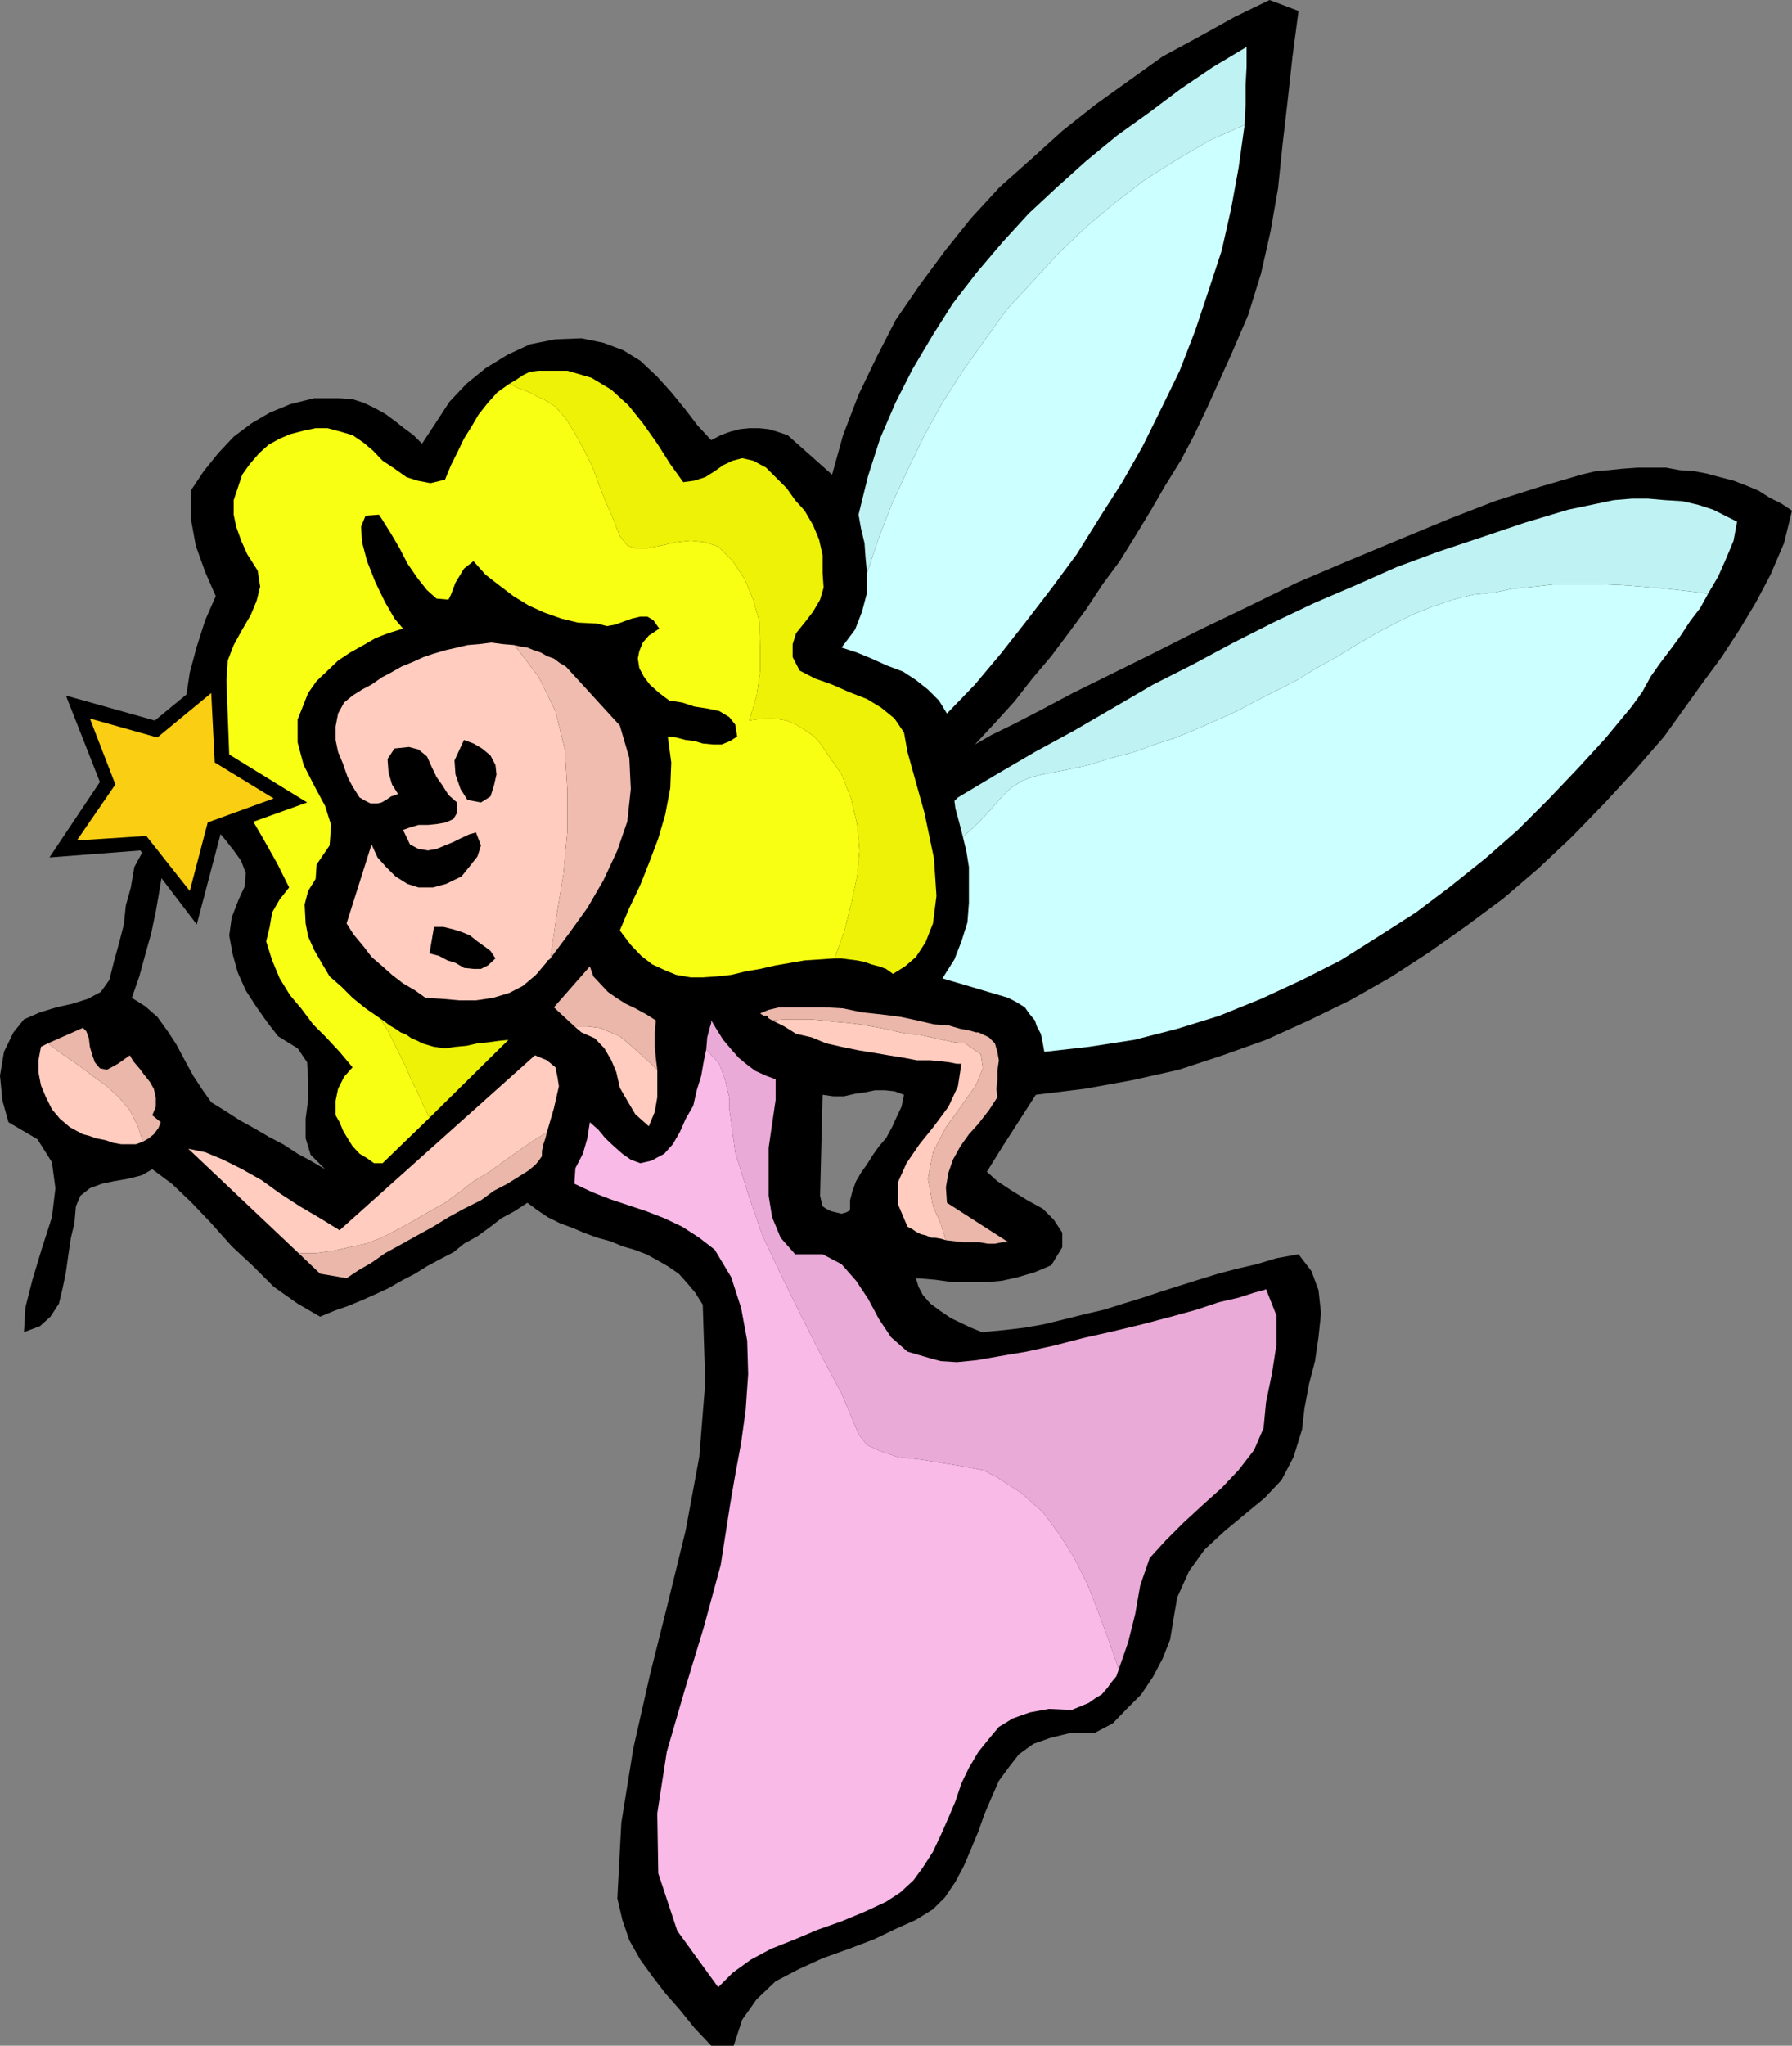 <svg xmlns="http://www.w3.org/2000/svg" width="358.797" height="409.398"><rect width="100%" height="100%" fill="#808080" stroke="none"/><path d="m316.598 95-8.2 2.398-9.101 2.899-9.297 3.601-9.902 4.102-10.301 4.297-10.098 4.3-9.8 4.801-9.602 4.602-9.098 4.598-8.699 4.3-7.703 3.801-6.399 3.399-5.601 2.902-4.297 2.098-2.602 1.5-.699.402 4-4.3 3.899-4.302 3.601-4.601 3.801-4.5 3.598-4.797 3.402-4.602 3.297-5 3.402-4.601 3.098-5 3.101-5.098 2.899-5 3.101-5 2.7-5.101 2.601-5.5 2.399-5.301L246.5 71l3.398-7.902 2.602-8.399 1.898-8.402 1.5-8.598.899-8.699 1-8.602 1-9.101L260 2.199 254.2 0l-7 3.398-7.2 4-7.203 3.899-13.399 9.601L212.7 26.2l-6.3 5.7-6.2 5.5-5.8 6.3-5.2 6.5-5.101 6.899-4.801 7L175.5 71.5l-3.602 7.5-3.101 8.098-2.2 7.902-8.898-7.902-2.101-.7-1.7-.5L152 85.7h-2l-1.902.2-1.899.5-1.902.699-1.899 1-2.699-2.899-2.601-3.402-2.7-3.297-2.8-3.102-3.399-3.199-3.402-2.101-4-1.5-4.399-.899-5.199.2-5.101 1-4.5 2.101-4.399 2.7-3.8 3.097-3.399 3.6-2.8 4.302-2.7 4.098-1.703-1.7-1.899-1.398L79 84.2l-1.902-1.402-2.2-1.2-2.101-1-2.2-.699L68 79.7h-5.102l-4.8 1.2L54 82.597l-3.602 2.101-3.601 2.7-3.098 3.3-2.902 3.598-2.598 3.902v5.5l1 5.5 1.899 5.301 2.101 4.797-2.101 4.8-1.7 5.301-1.398 5.2-.8 5.3-.403 5.102.402 5.2 1.2 5.3 2.398 5.098.5 2.402L43 165.598l1.898 2.199 1.899 2.402 1.5 2.098.902 2.402-.199 2.7L47.797 180l-1.399 3.598-.5 3.601.7 3.801 1 3.598 1.601 3.601 2.2 3.399 2.199 3.101 2.101 2.7 3.899 2.398 1.902 2.8.2 3.602v3.899l-.5 3.8v3.899l1 3.3L65.097 234l-2.899-1.703-2.601-1.399L56.699 229l-2.902-1.5-2.899-1.703L48 224.199l-3.102-2-2.601-1.601-1.899-2.7-1.699-2.601L37 212.199 35.297 209l-1.7-2.602L31.5 203.5l-2.402-2.102-2.7-1.699 1.5-4.3 1.2-4.399 1.199-4.3.902-4.302.801-4.601.7-4.297.698-4.102.5-4.3-3.101 2.402-2.2 2.898-1.699 3.102-.699 4.098-1 3.601-.402 3.801-1 3.898-1 3.602-.899 3.598L20.2 198.5l-2.601 1.398-3.2 1-3.101.7-3.297 1L4.797 204l-2.098 2.598L.797 210.5 0 215.297l.5 5 1.2 4.3L7.5 228l2.898 4.598.7 5.199-.7 5.8-2 6.2-1.898 6.3-1.402 5.5-.301 5L8 265.399l2.098-1.898 1.699-2.602L12.5 258l.7-3.402.5-3.598.5-3.3.698-2.903.301-3.399.899-2.101 1.902-1.5 2.398-.899 2.399-.5 2.902-.5 2.7-.699L30.5 234l3.898 2.898L38.2 240.5l4.098 4.297 4.101 4.601 4.301 4 4.098 4.102 4.8 3.398 4.5 2.602L67 262.297l2.598-.899L72.5 260.2l2.7-1.2 2.597-1.203 2.601-1.5 2.7-1.399 2.402-1.5L88.098 252l2.699-1.402 2.101-1.7 2.7-1.5 2.601-1.898 2.2-1.703 2.601-1.399 2.598-1.699 2 1.5 2.101 1.399 2.399 1.199 2.699 1 2.101.902 2.7 1 2.601.7 2.399 1 2.402.699 2.398.902 2.2 1.2 2.101 1.198 2.2 1.5 1.699 1.899 1.601 1.902 1.5 2.399.5 15.601L140 291.598l-2.703 14.601-3.598 14.7-3.601 14.398-3.301 14.601-2.399 14.899-.8 15.101 1 4.301 1.402 4.098 2.2 3.902 2.398 3.301 2.601 3.398 2.899 3.301 2.902 3.598 3.398 3.601h4.5l1.7-5.199 2.902-4.101 3.797-3.598 4.601-2.402 4.801-2.2L170 390l5-1.902 4.598-2.2 3.8-1.699 3.399-2.101 2.402-2.399 2.098-3.101 1.703-3.2 1.398-3.3 1.5-3.598 1.2-3.402 1.402-3.301 1.5-3.399 1.898-2.601 2.102-2.7 2.898-2.097 3.399-1.203 4.101-1h4.801l3.598-1.899 2.8-2.898 2.903-2.902 2.398-3.598 1.899-3.602 1.5-3.8.703-4.301.7-4.098 2.398-5.3 3.101-4.301 3.899-3.598 4.101-3.402 4-3.301 3.399-3.598 2.402-4.601 1.7-5.5.5-4.301.898-4.797 1.199-4.602.703-4.8.5-4.801-.5-4.598-1.402-3.8L260 251l-4.402.797-4 1.203-3.899.898-3.8 1-3.899 1.2-3.8 1.199-3.802 1.203-3.601 1.2-3.899 1.198-3.8 1.2-3.899.902-4 1-4.101 1-3.899.7-4.3.5-4.301.398-2.2-.899-2.101-1-1.899-.902-2.199-1.5-1.902-1.399-1.5-1.699-.899-1.699-.5-1.703 3.801.3 3.598.5h6.8l3.102-.3 3.098-.7 3.402-1 3.301-1.398 2.2-3.601v-2.899l-1.7-2.601-2.203-2.2-3.098-1.699-3.101-1.902-2.899-1.899-2.101-1.898 3.3-5.3L198 229l-3.102-.5-2.898-.3-3.102-.403H186l-2.8-.297h-2.903l-2.899.297-1.398 1.601-1.203 1.7-1.2 1.902-1.199 1.7-1 1.698-.699 1.899-.5 1.902v2l-.699.399-1 .3-1.203-.3-.899-.2-1-.5-.699-.5-.3-1.199-.2-.902.5-20.2 2.098.301H169l2.2-.5 2.097-.3 1.902-.399h2l1.899.2 1.902.699-.5 2.402-.902 1.898-1 2.2-1.2 2.199 2.899-.297h2.902l2.801.297h2.898l3.102.402 2.898.301 3.102.5 2.898.2 6.5-10.102 9.801-1.2 9.399-1.699 9.402-2.101 8.797-2.899 8.703-3.101 8.598-3.899 8.199-4 8.101-4.601 7.7-5 7.5-5.301 7.402-5.5 7-6 6.7-6.297 6.5-6.703 6-6.5 6-6.899 3.8-5.3 3.797-5.301 3.902-5.297 3.598-5.5 3.3-5.5 2.903-5.5 2.7-6.3 1.597-6.5-2.098-1.403-2.402-1.2-2.2-1.398-2.398-1-2.601-1-2.7-.699-2.601-.703-2.598-.5-2.902-.2-2.7-.5h-5.699l-2.898.2-2.902.3-2.598.2-2.902.703"/><path fill="#ffccbf" d="m103 129.098-2.402-.2-2.2-.3-2.398.3-2.402.2-2.098.5-2.203.5-2.399.699-2.101.703-2.2 1-2.199.898-2.101 1.2-1.899 1-2 1.402-1.898 1-1.902 1.2-1.7 1.398-1.199 2.199-.5 2.601v2.7l.5 2.402 1 2.398.899 2.602 1 1.898 1.402 2.2 1.2.699 1 .5h1.398l.8-.2.899-.5 1-.699 1.402-.5L78.5 157l-.703-2.402-.2-2.7L79 149.797l2.898-.297 1.899.5 1.703 1.398.898 2 1 2.102 1.2 1.7 1.199 1.898 1.703 1.5v2.101l-.703 1.2-1.5.699-1.7.3-1.898.2h-1.902l-1.7.5-1.398.5L82.098 169l1.699.898 1.902.301 1.7-.3 3.398-1.399 1.402-.703 1.7-.797 1.398-.402 1 2.601-.7 2.2-1.5 1.898-1.699 2.101-3.101 1.5-2.598.7h-2.902l-2.2-.7-2.398-1.5-1.902-1.898-1.7-1.902L74.399 169l-5 15.797L70.797 187l2 2.398 1.601 2.102 2.2 1.898 1.902 1.7 2.2 1.699 2.398 1.402 2.101 1.5 3.399.2 3.402.3h3.297l3.402-.5 3.301-1 2.7-1.402 2.597-2.2 2.203-2.597v-.3h.2l.3-.2.2-.203 1.198-8.399 1.399-8.398.8-8.703v-8.098l-.5-8.199-1.898-7.703-3.402-6.899-4.797-6.3"/><path fill="#bff2f2" d="m249.2 25 .198-4.102V17l.2-3.602v-4l-6.7 4-6.5 4.399-6.398 4.8-6.3 4.5-6.2 5.102-5.8 5.2-5.7 5.3-5.3 5.801-5.102 6-4.801 6.2-4 6.3-4.098 6.898-3.402 6.7-3.098 7.199-2.402 7.5-1.899 7.703.5 2.797.7 2.902.199 2.899.3 3.101L176 107.5l2.598-6.703 3.101-6.7 3.399-7 3.601-6.5 4.098-6.398 4.5-6.3 4.3-6 5.301-5.7L212 50.598l5.5-5.2 5.7-4.8 6-4.598 6.5-4.102 6.5-3.8 7-3.098m73.898 75.098L314 102l-8.703 2.598-8.598 2.902-8.699 2.898-8.402 3.102-8.098 3.598-8.402 3.601-8.2 3.899-7.898 4-8.203 4.402-7.899 4-7.898 4.598-7.902 4.601-7.899 4.301-7.699 4.5-7.703 4.598-.7.699.2 1.5.703 2.601.797 3.102 2.101-1.902 2.2-2.2 1.902-2.101 1.898-2.2 1.899-1.699 2-1.199 1.902-.699 1.899-.5 4.8-.902 4.602-1 4.5-1.399 4.598-1.199 4.101-1.5 4.301-1.402 4.098-1.7 4.3-1.898 3.801-1.703 3.899-2.098 4-2 4.101-2.101 3.899-2.399 4-2.199 3.902-2.402 4.098-2.399 3.601-1.902 3.801-1.899 3.797-1.5 4.101-1.398 4.102-1 4.098-.402 3.8-.801 4.301-.399 4.399-.5h8.601l4.598.2 4 .3 4.601.399 4.602.5 4 .5 2-3.399 1.598-3.601 1.5-3.598.699-3.8L343 102l-3.102-1-3.101-.703-3.399-.2-3.398-.3h-3.3l-3.602.3"/><path fill="#cff" d="M173.598 114.7v3.898l-1 3.8-1.399 3.602-2.699 3.598 3.098 1 2.902 1.199 3.098 1.402 3.199 1.2 2.601 1.699 2.399 1.902 2.203 2.2 1.598 2.597 5.601-5.797 5.2-6.203 5.101-6.5 5-6.5 5.098-6.899 4.5-7.199 4.601-7.199 4.098-7.203 3.8-7.7L236.2 74.2l3.098-8L242 58.098l2.598-7.899 1.902-8.402 1.5-8.2L249.2 25l-7 3.098-6.5 3.8L229.2 36l-6 4.598-5.7 4.8-5.5 5.2-5.102 5.601-5.3 5.7-4.301 6-4.5 6.3-4.098 6.399-3.601 6.5-3.399 7-3.101 6.699L176 107.5l-2.402 7.2"/><path fill="#ffccbf" d="m115 205.398 1.398 1.2 2.7 1.199 1.902 2 1.398 2.402 1 2.399.7 3.101 1.5 2.598 1.601 2.703 2.7 2.398 1.199-2.898.5-2.902v-5.5l-2-1.899-1.899-1.699-1.902-1.703-1.7-1.399-1.898-.8-2.199-.899-2.402-.3H115m78.2 3.398-2.102-.2-2.399-.5-2.199-.5-2.402-.5-2.399-.199-2.402-.5-2.098-.5-2.699-.5-2.402-.398-2.399-.3-2.601-.2-2.399-.3-2.402-.2h-5.098l-2.601.2 2.402 1.198 2.398 1.5 3.102.7 2.898 1.199 3.102.703 3.398.7 3.102.5 2.898.5 3.102.5 2.598.5h2.699l2.101.198 1.7.2 1.5.3h.902l-.703 4.5-1.899 4.102-2.898 3.898-2.902 3.602-2.598 3.797-1.703 3.8V241l1.902 4.5 1 .5.7.5 1 .5.898.2 1.203.5h.7l1.198.198 1 .301-.5-1.5-.5-1.699-.699-1.602-.902-2-1-5.5 1-5.3 2.601-5 3.102-4.301 2.898-4.098 1.399-3.402-.399-2.797-3.199-2.203"/><path fill="#eab7aa" d="m201.898 248.598-12.3-7.899-.2-3.101.5-2.899.899-2.601 1.5-2.7L194 227l1.898-2.102L198 222.2l1.7-2.601-.2-1.7.2-1.699v-1.902l.3-2.098-.3-1.699-.5-1.703-1.2-1.2-2.102-1h-.5L194 206.2l-1.703-.3-2.399-.7L187 205l-3.402-.8-3.301-.7-3.899-.5-3.8-.402-3.801-.801-3.598-.2H156l-2.102.5-1.699.7.7.5h.699l.3.5.7.402 2.601-.199h5.098l2.402.2 2.399.3 2.601.2 2.399.3 2.402.398 2.7.5 2.097.5 2.402.5 2.399.2 2.402.5 2.2.5 2.398.5 2.101.199 3.2 2.203.398 2.797-1.399 3.402-2.898 4.098-3.102 4.3-2.601 5-1 5.301 1 5.5.902 2 .7 1.602.5 1.7.5 1.5 3.398.398h3.3l1.7.3h1.402l1.5-.3h1.2"/><path fill="#eaaad8" d="m253.5 258-.5.2-1.902.5-3.098 1-3.902.898-4.5 1.5-5.098 1.402-5.703 1.5-5.797 1.398-6.203 1.399-5.797 1.5-5.5 1.203-5.3.898-4.602.801-4 .399-3.2-.2-1.898-.5-4.8-1.398-3.302-2.902L176 264l-2.203-4.102-2.399-3.601L168.5 253l-3.8-2h-5.5l-2.903-3.3-1.7-4.102-.699-4.301v-9.598l1.399-9.601V216l-1.899-.703-2.199-1-1.601-1.2-1.7-1.398-1.5-1.699-1.601-1.902-1.2-1.899-1.199-2v.5l-.3 1-.5 1.899-.2 2.402 2.602 2.898 1.2 3.301.8 3.399v2.199l1.2 8.8 2.597 8.403 2.902 8.398 3.801 8 3.898 7.899 4 7.902 4.102 7.7 3.398 8.101 1.7 2.2 2.601 1.198 3.598 1.2 4.601.5 4.301.699 4.301.703 3.797.7 2.902 1.5 4.801 3.097 4.297 3.8 3.402 4.602 2.899 4.598 2.601 5.203 2.2 5.598 2.101 5.699 2 5.8 1.898-5.5 1.399-5.597 1-5.703 1.902-5.5 3.098-3.399 3.601-3.601 3.899-3.598 3.8-3.402 3.403-3.598 3.098-4 1.902-4.402.5-5.2 1.2-5.8.898-5.797v-5.703L253.5 258"/><path fill="#cff" d="m275.598 126.7-4.098 2.398-3.902 2.402-4 2.2-3.899 2.398-4.101 2.101-4 2-3.899 2.098-3.8 1.703-4.301 1.898-4.098 1.7-4.3 1.402-4.102 1.5-4.598 1.2-4.5 1.398-4.602 1-4.8.902-1.899.5-1.902.7-2 1.198-1.899 1.7-1.898 2.199-1.902 2.101-2.2 2.2-2.101 1.902.703 2.898.5 3.102v7.2l-.3 3.898-1.2 3.8-1.402 3.602-2.399 3.797 13.2 3.902 1.699.899 1.601 1 1 1.402 1 1.2.399 1.198.8 1.5.399 1.899.3 1.703 8.903-1 9.098-1.402 8.601-2.2 8.399-2.601 8.402-3.399 8.2-3.8 7.698-3.899 7.602-4.8 7.5-4.801 6.898-5.2 7-5.601 6.5-5.7 6-6 6-6.3 5.5-6 5.301-6.399 2.098-2.898 1.703-3.102 1.898-2.699 2.2-2.902 1.902-2.598 1.898-2.902 2-2.598 1.602-2.902-4-.5-4.602-.5-4.601-.399-4-.3-4.598-.2h-8.601l-4.399.5-4.3.399-3.801.8L295 119l-4.102 1-4.101 1.398-3.797 1.5-3.8 1.899-3.602 1.902"/><path fill="#f9bae8" d="m199.7 295.7-2.903-1.5-3.797-.7-4.3-.703-4.302-.7-4.601-.5-3.598-1.199-2.601-1.199-1.7-2.199-3.398-8.102-4.102-7.699-4-7.902-3.898-7.899-3.8-8-2.903-8.398-2.598-8.402-1.199-8.801v-2.2l-.8-3.398-1.2-3.3-2.602-2.899-.5 2.398-.5 2.899-.898 2.902-.703 3.098-1.5 2.601-1.2 2.7L134.7 229l-1.7 1.898-2.602 1.399-2.199.5-1.902-.7-1.7-1.199-1.699-1.5-1.699-1.601-1.402-1.7-1.7-1.5-.5 3.2-.898 3.101-1.5 2.899-.199 3.101 3.598 1.7 3.601 1.402 3.598 1.2 3.601 1.198 3.602 1.399 3.598 1.703 3.402 2.2 3.098 2.398 3.3 5.5 2 6.199 1.2 6.5.199 6.703-.5 7.2-.899 6.5-1.199 6.5-1 5.8-1.902 12.2-3.399 12.5-3.8 12.5-3.598 12.398-1.902 12.3.199 12 3.8 11.5 8.2 11.301 2.902-2.902 3.598-2.598 4.101-2.199 4.801-1.902 4.5-1.899 4.801-1.699 4.598-1.902 4.3-2 2.899-1.899 2.601-2.402 1.899-2.598 2-3.101 1.601-3.399 1.5-3.402 1.399-3.297 1.203-3.602 1.5-3.101 1.898-3.2L198 348l2-2.402 2.797-1.7 3.402-1.199L210 342l4.598.2 1.699-.7 1.703-.703 1.398-1 1.2-.7 1.199-1.398.703-1 1-1.199.5-1.402-2-5.801-2.102-5.7L217.7 317l-2.601-5.203-2.899-4.598-3.402-4.601-4.297-3.801-4.8-3.098"/><path fill="#eab7aa" d="m59.797 250.797 4.3 4.101 5.301.899 2.399-1.598 2.601-1.5 2.7-1.902 3.101-1.7 3.399-1.898 3.101-1.699 3.098-1.902 3.101-1.7 3.399-1.699 2.601-1.902 2.7-1.399 2.402-1.5 1.898-1.199 1.399-1.199.703-.902.5-.7v-1l.297-1.398.402-1.203.301-1.2-3.102 1.903-2.699 1.898-3.101 2.2L98 234.5l-3.203 1.898-2.797 2.2-2.902 2.101-3.399 1.899-2.902 1.699L79.699 246l-3.3 1.7-3.2 1.198-3.3.7-3.102.699-3.598.5h-3.402M32.2 224.598l-1.7-1.399.7-1.699v-1.902l-.403-1.7L30 216.5l-1.203-1.5-.899-1.203-1.199-1.399L26 211.2l-2.402 1.7-2.2 1.199-1.398-.301-1-1.2-.5-1.398-.5-1.699-.203-1.703-.5-1.399-.7-.699-7 3.098L12.5 211l3.098 2.098 2.902 2.199 2.898 2.101 2.399 2.2L26 222.199l1.598 3.2 1 3.101 1.199-.703 1-.797.902-1.203.5-1.2"/><path fill="#ffccbf" d="m9.598 208.797-1.399.703-.5 2.7v2.398l.5 2.601 1 2.399L10.4 222l1.6 1.898 2 1.7L16.598 227l1.199.297 1.402.5 2 .402 1.399.5 1.699.301h2.902l1.399-.5-1-3.102L26 222.2l-2.203-2.601-2.399-2.2-2.898-2.101-2.902-2.2L12.5 211l-2.902-2.203"/><path fill="#efbcaf" d="m124.098 145.2-10.801-11.802-1.2-.699-1.199-.902-1.398-.5-1.203-.7-1.5-.5-1.2-.5-1.398-.199-1.199-.3 4.797 6.3 3.402 6.899 1.899 7.703.5 8.2v8.097l-.801 8.703-1.399 8.398-1.199 8.399 3.801-5.098 3.598-5 3.199-5.5 2.8-6 2-5.8.7-6.5-.297-6.2-1.902-6.5"/><path d="M92.898 148.098 91 152.199l.2 2.801 1 2.898 1.398 2.2 2.699.5 1.902-1.2.7-2.199.5-2.199-.2-1.902-1-1.899-1.699-1.402-1.703-1-1.899-.7m-6 37.403L86 190.797l1.898.5 1.7.902 1.601.5 1.7 1 1.898.2h1.5l1.402-.7 1.5-1.402-1-1.5-1.199-.899-1.402-1-1.5-1.199-1.7-.699-1.601-.5-2-.5h-1.899"/><path fill="#edf206" d="m181.7 150.5-.7-3.902-1.902-2.801-2.7-2.2-2.8-1.699L170 138.5l-3.402-1.5-3.399-1.203-3.101-1.598-1.399-2.699v-2.602l.7-2.199 1.699-2.101 1.699-2.2 1.402-2.398.7-2.402-.2-2.899v-3.601L164 108l-1.203-2.902-1.7-2.899-1.898-2.101-1.699-2.399-2.203-2.199-1.899-1.902-2.601-1.399-2.2-.5-1.898.5-1.902.899-1.7 1.199L141.2 95.5l-2.199.7-2.203.3-2.598-3.602-2.601-4.101-2.899-4.098-2.902-3.601-3.4-3.098-4-2.402-4.8-1.399h-5.801l-1.7.2-1.398.699-1.5 1-1.199.699 2 1 1.2.402 1.198.5 1.2.7 1.199.5 1.203.699 1.2.8 2.097 2.399 1.902 3.101L116.9 90l1.699 3.398 1.199 3.301 1.402 3.598 1.5 3.402 1.399 3.598 1.5 1.902 1.601.5h2.399l2.699-.5 3.101-.699 2.899-.3 2.902.3 2.598.898 2.902 2.899 2.399 3.601 1.699 4.102 1.203 4.297.2 5.101v4.801l-.7 5-1.5 5 2.7-.402h2.398l2.402.402 1.898.801 1.899 1.2 1.703 1.198 1.398 1.602 1 1.5 3.102 4.5 1.898 4.797 1.2 5.101.5 5.301-.5 5.2-1.2 5.601-1.398 5.5-1.902 5.297h1.402l1.5.203 1.598.2 1.5.3 1.402.5 1.5.398 1.398.5 1.399 1 2.402-1.5 2.2-1.898 1.898-2.902 1.5-3.801.703-5.5-.5-7.5-1.902-9.098L181.7 150.5"/><path fill="#eab7aa" d="m131.297 204.2-1.899-1.2-2.199-1.203-1.902-.899-1.899-1.199-1.699-1.199-1.402-1.5-1.5-1.602-.7-2-7.199 8.2 4.102 3.8h2.598l2.402.301 2.2.899 1.898.8 1.699 1.399 1.902 1.703 1.899 1.7 2 1.898-.301-2.399-.2-2.402v-2.399l.2-2.699"/><path fill="#ffccbf" d="M107.098 211.2 68 246.2l-3.902-2.403L60 241.398l-4-2.601-3.602-2.598L48.5 234l-3.8-1.902-3.602-1.5-3.399-.7 22.098 20.899h3.402l3.598-.5 3.101-.7 3.301-.699 3.2-1.199 3.3-1.699 3.098-1.703 2.902-1.7 3.399-1.898L92 238.598l2.797-2.2L98 234.5l2.598-1.902 3.101-2.2 2.7-1.898 3.101-1.902.7-2.399.698-2.402 1-4.399-.3-1.898-.399-1.902-1.699-1.399-2.402-1"/><path fill="#edf206" d="m101.797 208.098-1.899.199-2.199.3-2.101.2-2.2.5-2.199.203-2.101.297-2.2-.297-2.398-.703-.902-.5-1.2-.5-1-.7-1.199-.5-1-.699L78 205.2l-.902-.699-1-.703 1.5 2.402 1.199 2.399L80 211l1.2 2.398 1.198 2.801 1.2 2.399 1.199 2.699L86 223.699l15.797-15.601"/><path fill="#f9ff13" d="m165.398 150.5-1-1.5-1.398-1.602-1.703-1.199-1.899-1.199-1.898-.8-2.402-.403h-2.399l-2.699.402 1.5-5 .7-5v-4.8l-.2-5.102-1.203-4.297-1.7-4.102-2.398-3.601-2.902-2.899-2.598-.898-2.902-.3-2.899.3-3.101.7-2.7.5H127.2l-1.601-.5-1.5-1.903-1.399-3.598-1.5-3.402-1.402-3.598-1.2-3.3L116.899 90l-1.699-3.102-1.902-3.101-2.098-2.399-1.199-.8-1.203-.7-1.2-.5-1.199-.699-1.199-.5-1.199-.402-2-1-2.402 1.703-1.899 2.098L95.797 83l-1.399 2.398-1.5 2.399-1.398 2.902-1.203 2.399-1.2 2.902-2.898.7-2.601-.5-2.2-.7L79 93.797l-2.402-1.598-1.899-2-1.902-1.601-2.2-1.5-2.398-.7-2.601-.699h-2.399l-2.402.5-2.7.7-2.097.898L53.797 89l-1.899 1.7L50 92.897 48.5 95l-.902 2.7-.801 2.398V103l.5 2.398 1 2.801 1.203 2.7 2.098 3.3.5 3.2-.7 2.8-1.199 2.899L48.5 126l-1.703 3.098-1.2 3.101-.199 3.399-1.398 6.5v5.699l1.2 5.601 2.097 5L50 163.2l2.797 4.8 2.703 4.797 2.398 4.8L56 180l-1.5 2.598-.5 2.902-.703 2.898L54.5 192.2l1.5 3.598 2.098 3.402 2.199 2.598L62.699 205l2.598 2.598L68 210.5l2.598 3.098-1.7 1.902-1.199 2.398-.5 2.399v2.902l.801 1.399.7 1.699.898 1.5 1 1.601 1.402 1.5 1.5.899 1.398 1h1.7L86 223.699l-1.203-2.402-1.2-2.7-1.199-2.398-1.199-2.8L80 211l-1.203-2.402-1.2-2.399-1.5-2.402-2.898-2-2.601-2.098-2.2-2.199L66 195.398l-1.602-2.699-1.5-2.601-1.199-2.7-.5-2.601L61 181l.7-2.703 1.5-2.399.198-2.898L66 169.2l.297-4.102-1.2-3.801-2.199-4.098-2.101-4.101-1.2-4.5V144l2.102-5.3 1.7-2.403 2.199-2.098 2.101-2 2.399-1.601 2.699-1.5 2.402-1.399 2.598-1 2.902-.902-1.699-2-1.902-3.297-1.899-3.902-1.699-4.301-1-3.797-.203-3.102.902-2.199 2.7-.199.898 1.398 1.5 2.399L80 109.699l1.598 3.098 2 2.902 1.902 2.399 1.898 1.699 2.399.203.5-1 .902-2.402 1.7-2.801 1.898-1.5L97.199 115l2.7 2.098 2.898 2.199 3.101 1.902 3.102 1.399 3.398 1.199 3.301.8 3.899.2 1.902.5 1.7-.297 1.898-.703 1.402-.5 1.7-.399h1.398l1.199.7 1.203 1.699-2.102 1.402-1.199 1.399-.699 1.699-.3 1.5.3 1.902.898 1.7 1.2 1.601 1.902 1.7 2 1.5 2.598.398 2.402.8 2.598.399 2.402.5 2 1.203 1.2 1.5.398 2.398-1.399.899-1.699.703h-1.703l-2.098-.203-1.699-.5-1.703-.2-1.899-.5-1.699-.199.7 5.2-.2 5.101-1 5.301-1.402 4.797-1.7 4.5-1.898 4.8L126 181.7l-1.902 4.5 2.199 2.899 2.101 2.199 2.2 1.703 2.601 1.2 2.2.898 2.898.5h2.402l2.899-.2 2.8-.3 2.899-.7 2.902-.5 3.098-.699 2.902-.5 2.899-.5 3.101-.199 2.899-.203L169 186.5l1.398-5.5 1.2-5.602.5-5.199-.5-5.3-1.2-5.102L168.5 155l-3.102-4.5"/><path d="m39.398 185-11.3-14.8-18.2 1.398L20 156.5l-6.8-17.3 17.8 5 14.2-11.7.698 18.5 15.602 9.598-17.3 6.199L39.397 185"/><path fill="#f9ce13" d="m38 178.297-8.703-11-13.899.902 7.7-11.199L18 143.797l13.5 3.8 10.797-8.898.703 13.899 11.797 7.199-13.2 4.8-3.597 13.7"/></svg>
